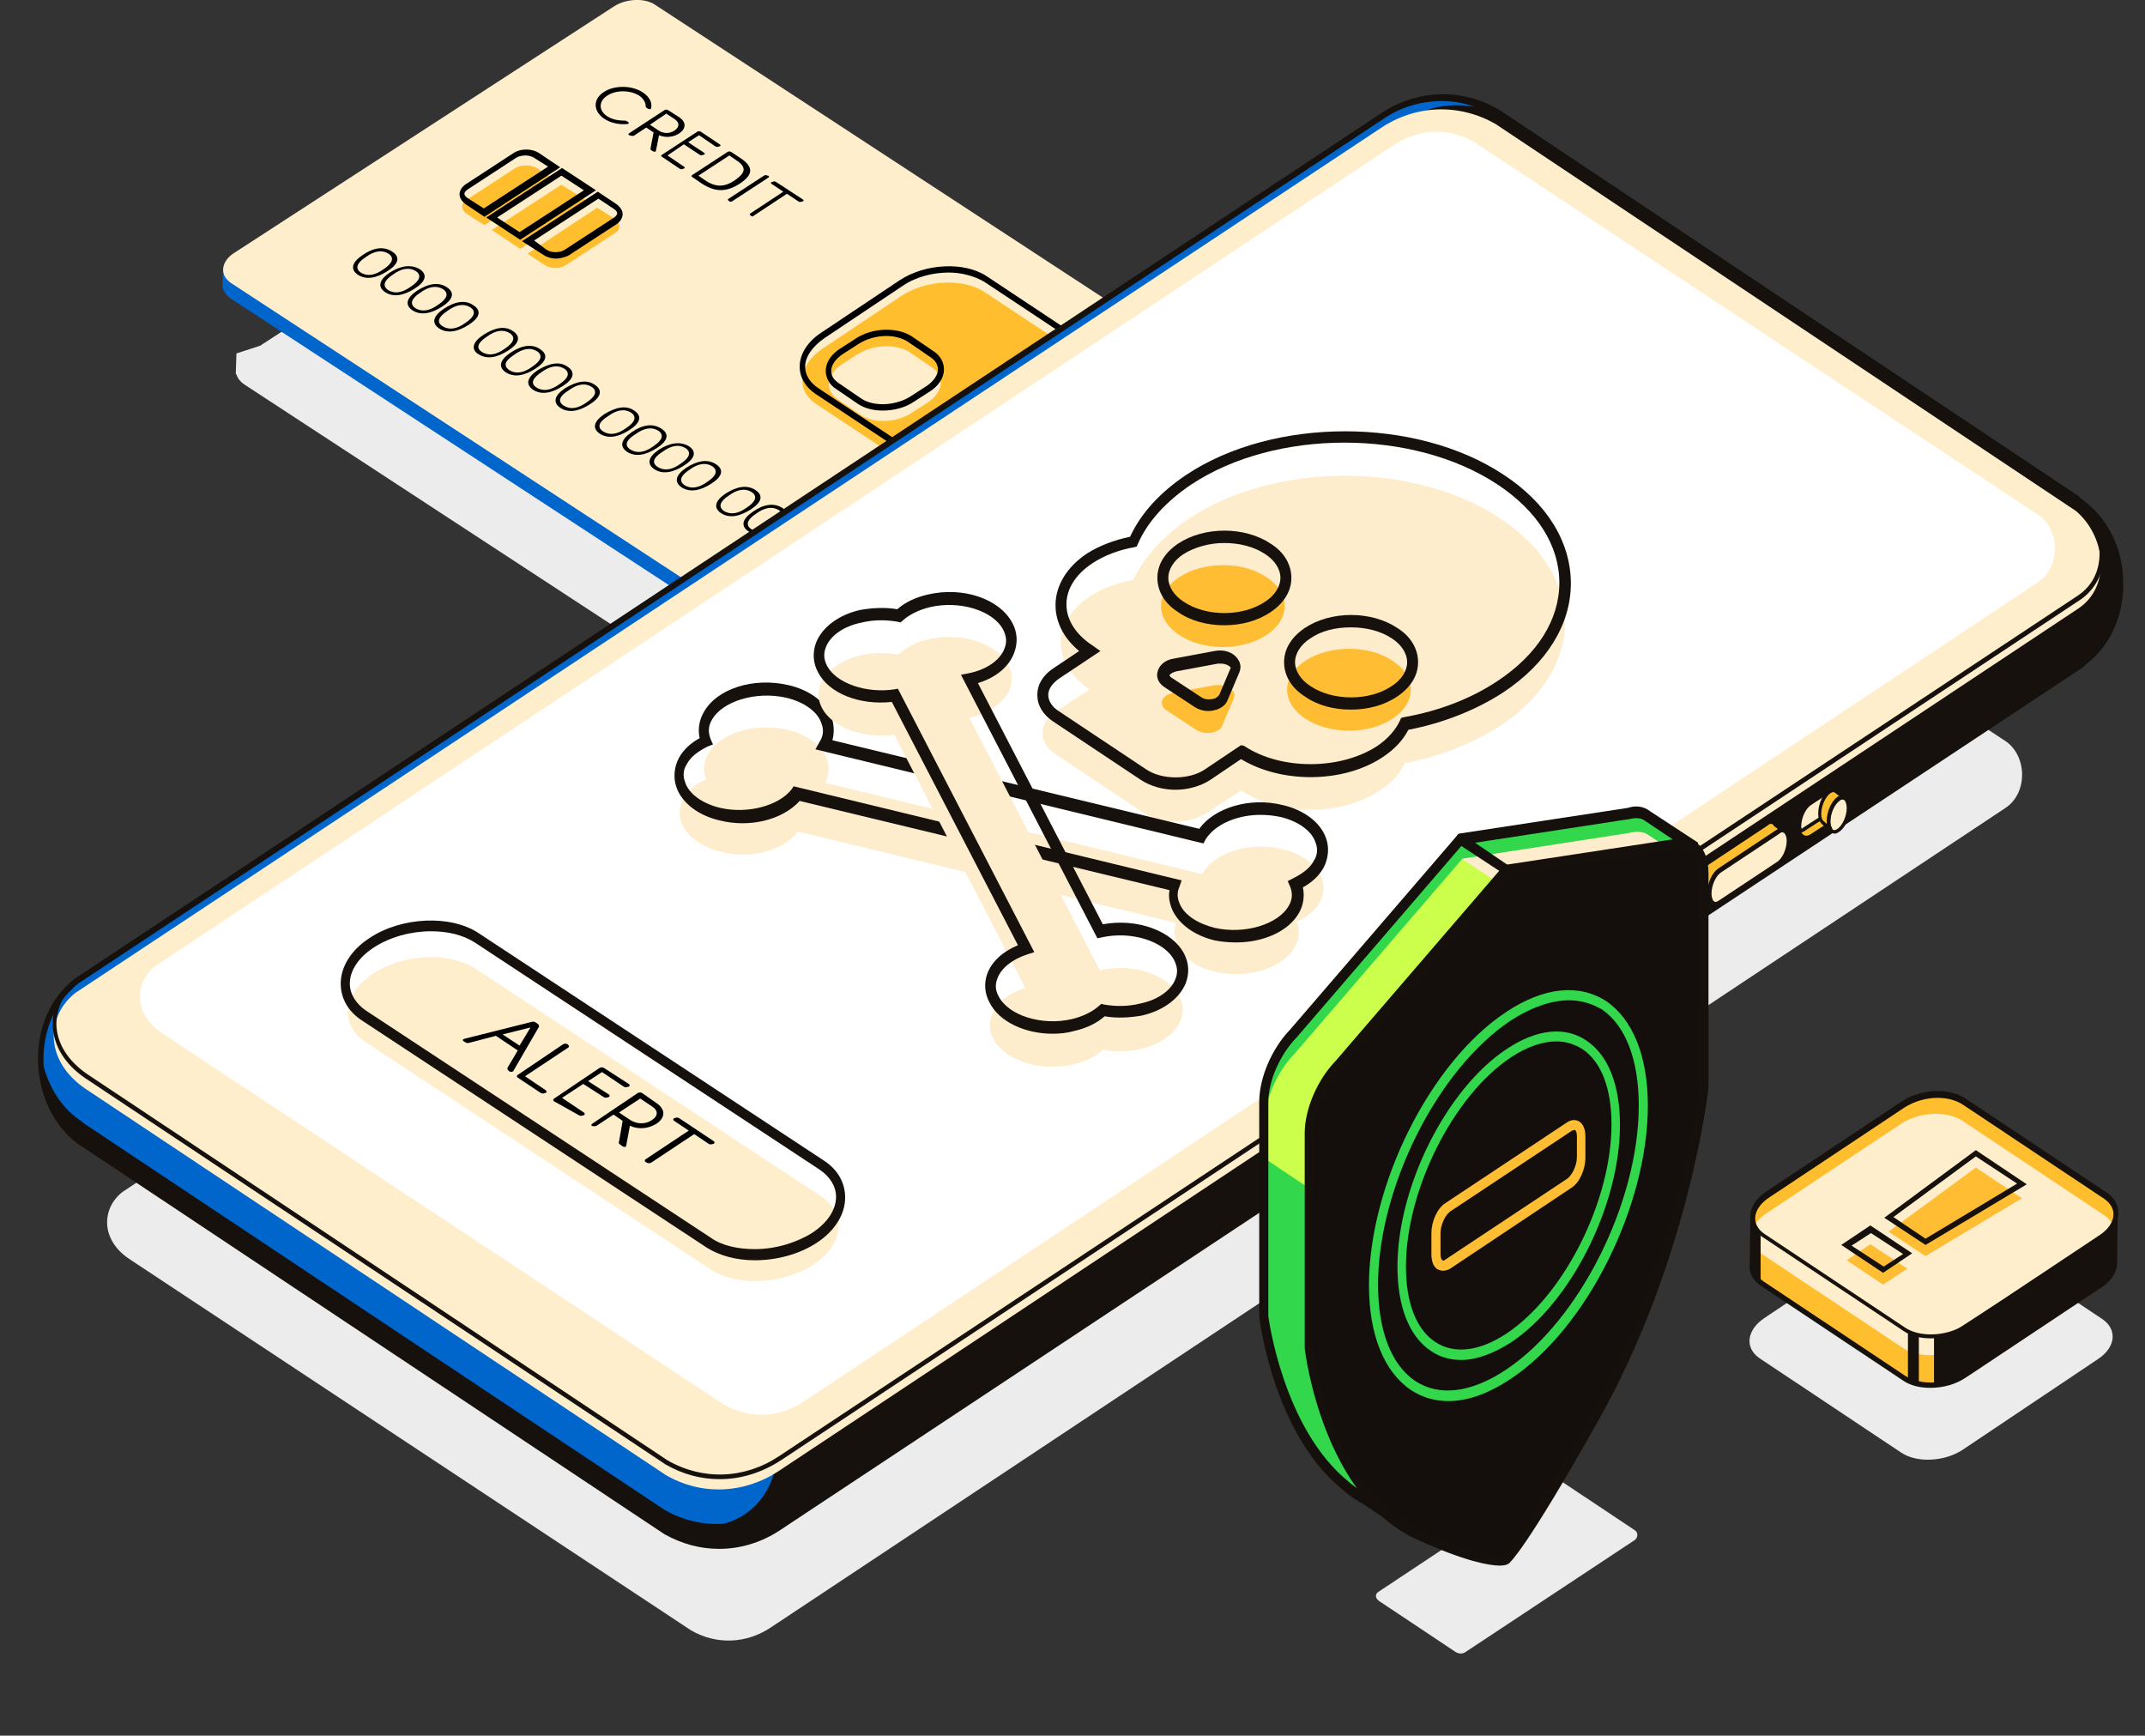 <svg width="398" height="322" viewBox="0 0 398 322" fill="none" xmlns="http://www.w3.org/2000/svg">
<rect x="0" y="0" width="398" height="322" fill="#333333" stroke="none"/>
<g clip-path="url(#clip0)">
<path d="M326.567 252.039L352.778 269.497C355.703 271.437 360.765 271.178 364.14 268.98L389.226 252.169C392.6 249.97 392.938 246.608 390.013 244.668L363.802 227.21C360.877 225.271 355.815 225.529 352.44 227.728L327.354 244.539C324.092 246.737 323.642 250.1 326.567 252.039Z" fill="#ECECEC"/>
<path d="M303.281 283.851L289.107 274.411C288.432 274.023 287.644 274.023 287.082 274.541L255.696 295.361C255.134 295.749 255.134 296.525 255.921 297.042L270.095 306.482C270.77 306.87 271.445 306.87 272.12 306.353L303.393 285.662C303.956 285.145 303.956 284.239 303.281 283.851Z" fill="#ECECEC"/>
<path d="M371.677 137.206L267.396 68.279C262.671 65.564 257.046 65.693 252.434 68.797L22.724 221.133C18.899 224.107 18.561 229.926 23.961 233.547L128.242 302.473C132.967 305.189 138.479 304.93 142.978 301.956L372.126 149.879C376.401 147.034 376.176 139.792 371.677 137.206Z" fill="#ECECEC"/>
<path d="M157.265 143.284C156.028 143.284 154.903 143.025 154.003 142.378L45.222 71.254C44.547 70.737 44.097 70.219 43.872 69.443H43.76V68.926L43.872 65.564L48.26 64.141L116.205 20.044C118.455 18.622 121.717 18.492 123.63 19.656L233.648 89.229L233.535 93.755C233.31 94.79 232.635 95.695 231.623 96.341L161.54 142.12C160.302 142.896 158.728 143.284 157.265 143.284Z" fill="#ECECEC"/>
<path d="M154.79 127.377C153.553 127.377 152.428 127.119 151.528 126.472L42.747 55.348C42.072 54.831 41.622 54.313 41.397 53.537H41.285V53.02L41.397 49.658L45.785 48.235L113.73 4.138C115.98 2.716 119.243 2.586 121.155 3.75L230.835 73.323L230.723 77.849C230.498 78.883 229.823 79.789 228.811 80.435L158.728 126.214C157.715 126.99 156.253 127.377 154.79 127.377Z" fill="#0066CC"/>
<path d="M229.935 72.547L121.155 1.423C119.467 0.259 116.318 0.388 114.293 1.81L43.76 47.459C41.735 48.753 41.397 50.822 43.197 51.986L151.978 123.11C153.665 124.274 156.815 124.145 158.84 122.722L227.348 78.237C229.373 77.073 231.735 73.711 229.935 72.547Z" fill="#FFEECC"/>
<path d="M229.711 74.487L120.93 3.362C119.243 2.198 116.093 2.328 114.068 3.75L43.535 49.399C41.51 50.692 42.41 51.727 44.097 52.891L151.078 121.946C152.765 123.11 156.253 124.662 158.278 123.369L225.211 79.53C227.348 78.108 231.511 75.651 229.711 74.487Z" fill="#FFEECC"/>
<path d="M154.903 124.533C153.666 124.533 152.541 124.274 151.641 123.627L42.86 52.503C41.96 51.856 41.398 51.08 41.398 50.046C41.398 48.882 42.185 47.718 43.423 46.942L113.956 1.164C116.206 -0.259 119.468 -0.388 121.38 0.776L230.161 71.9C230.724 72.288 231.061 72.935 231.061 73.582C231.061 75.263 229.261 77.72 227.574 78.754L159.066 123.239C157.828 124.145 156.366 124.533 154.903 124.533ZM118.343 1.164C117.106 1.164 115.643 1.552 114.631 2.198L44.098 47.977C43.198 48.623 42.635 49.399 42.635 50.046C42.635 50.692 43.085 51.21 43.535 51.468L152.316 122.593C153.891 123.627 156.816 123.498 158.728 122.205L227.236 77.72C228.811 76.685 230.274 74.745 230.274 73.582C230.274 73.323 230.161 73.064 229.936 72.935L121.155 1.81C120.255 1.422 119.356 1.164 118.343 1.164Z" fill="#FFEECC"/>
<path d="M89.882 41.769L86.62 39.7C85.495 38.925 85.495 37.761 86.507 37.114L95.619 31.165C96.744 30.519 98.431 30.519 99.556 31.165L102.819 33.234L89.882 41.769Z" fill="#FFBE2E"/>
<path d="M89.882 40.218L86.394 37.89C85.719 37.373 85.269 36.726 85.269 36.08C85.269 35.433 85.607 34.786 86.282 34.269L95.394 28.32C96.631 27.544 98.656 27.544 99.894 28.32L103.943 31.036L89.882 40.218ZM97.531 28.838C96.969 28.838 96.294 28.967 95.844 29.226L86.732 35.174C86.394 35.433 86.169 35.691 86.169 35.95C86.169 36.209 86.394 36.467 86.732 36.726L89.769 38.666L101.694 30.907L99.219 29.355C98.881 29.096 98.206 28.838 97.531 28.838Z" fill="black"/>
<path d="M104.168 34.269L109.456 37.631L96.519 46.166L91.232 42.675L104.168 34.269Z" fill="#FFBE2E"/>
<path d="M96.519 44.485L90.219 40.347L104.281 31.166L110.58 35.304L96.519 44.485ZM92.244 40.347L96.406 43.063L108.331 35.304L104.168 32.588L92.244 40.347Z" fill="black"/>
<path d="M101.018 49.141L97.869 47.071L110.805 38.536L114.068 40.606C115.193 41.382 115.193 42.545 114.18 43.192L105.068 49.141C103.943 49.916 102.143 49.916 101.018 49.141Z" fill="#FFBE2E"/>
<path d="M103.156 47.977C102.368 47.977 101.468 47.718 100.906 47.33L96.856 44.744L110.918 35.562L114.405 37.89C115.08 38.407 115.53 39.054 115.53 39.7C115.53 40.347 115.193 40.993 114.518 41.511L105.406 47.459C104.731 47.718 103.943 47.977 103.156 47.977ZM101.356 46.295C102.256 46.942 103.943 46.942 104.843 46.295L113.955 40.347C114.293 40.088 114.518 39.83 114.518 39.571C114.518 39.312 114.293 39.054 113.955 38.795L111.03 36.855L99.106 44.614L101.356 46.295Z" fill="black"/>
<path d="M155.353 100.867C156.927 101.902 156.477 103.195 154.453 104.488C152.428 105.781 150.515 106.169 148.94 105.135C147.478 104.1 147.928 102.807 149.84 101.514C151.865 100.221 153.778 99.833 155.353 100.867ZM149.503 104.747C150.74 105.523 152.203 105.264 153.778 104.1C155.353 103.066 155.803 102.031 154.678 101.255C153.44 100.479 151.978 100.738 150.403 101.902C148.828 102.936 148.378 103.971 149.503 104.747Z" fill="black"/>
<path d="M150.29 97.505C151.865 98.54 151.415 99.833 149.39 101.126C147.365 102.419 145.453 102.807 143.878 101.773C142.416 100.738 142.866 99.445 144.778 98.152C146.803 96.859 148.715 96.6 150.29 97.505ZM144.441 101.385C145.678 102.161 147.14 101.902 148.715 100.738C150.29 99.704 150.74 98.669 149.615 97.893C148.378 97.117 146.916 97.376 145.341 98.54C143.766 99.574 143.316 100.609 144.441 101.385Z" fill="black"/>
<path d="M145.228 94.272C146.803 95.307 146.353 96.6 144.328 97.893C142.303 99.186 140.391 99.574 138.816 98.54C137.354 97.505 137.804 96.212 139.716 94.919C141.741 93.496 143.653 93.238 145.228 94.272ZM139.378 98.152C140.616 98.928 142.078 98.669 143.653 97.505C145.228 96.471 145.678 95.436 144.553 94.66C143.316 93.884 141.853 94.143 140.278 95.307C138.703 96.341 138.253 97.376 139.378 98.152Z" fill="black"/>
<path d="M140.166 90.91C141.741 91.945 141.291 93.238 139.266 94.531C137.241 95.824 135.329 96.212 133.754 95.177C132.292 94.143 132.741 92.85 134.654 91.557C136.679 90.263 138.591 89.876 140.166 90.91ZM134.316 94.79C135.554 95.566 137.016 95.307 138.591 94.143C140.166 93.109 140.616 92.074 139.491 91.298C138.254 90.522 136.791 90.781 135.216 91.945C133.641 92.979 133.191 94.014 134.316 94.79Z" fill="black"/>
<path d="M132.854 86.125C134.429 87.16 133.979 88.453 131.954 89.746C129.929 91.039 128.017 91.427 126.442 90.393C124.98 89.358 125.429 88.065 127.342 86.772C129.367 85.479 131.279 85.091 132.854 86.125ZM127.004 90.005C128.242 90.781 129.704 90.522 131.279 89.358C132.854 88.324 133.304 87.289 132.179 86.513C130.942 85.737 129.479 85.996 127.904 87.16C126.329 88.194 125.879 89.229 127.004 90.005Z" fill="black"/>
<path d="M127.792 82.763C129.367 83.798 128.917 85.091 126.892 86.384C124.867 87.677 122.955 88.065 121.38 87.031C119.917 85.996 120.367 84.703 122.28 83.41C124.304 82.116 126.217 81.858 127.792 82.763ZM122.055 86.642C123.292 87.418 124.754 87.16 126.329 85.996C127.904 84.961 128.354 83.927 127.229 83.151C125.992 82.375 124.529 82.634 122.955 83.798C121.267 84.832 120.817 85.867 122.055 86.642Z" fill="black"/>
<path d="M122.73 79.53C124.304 80.565 123.854 81.858 121.83 83.151C119.805 84.444 117.892 84.832 116.317 83.798C114.855 82.763 115.305 81.47 117.217 80.177C119.242 78.754 121.155 78.496 122.73 79.53ZM116.992 83.41C118.23 84.186 119.692 83.927 121.267 82.763C122.842 81.728 123.292 80.694 122.167 79.918C120.93 79.142 119.467 79.401 117.892 80.565C116.205 81.599 115.755 82.634 116.992 83.41Z" fill="black"/>
<path d="M117.667 76.168C119.242 77.202 118.792 78.496 116.768 79.789C114.743 81.082 112.83 81.47 111.255 80.435C109.793 79.401 110.243 78.108 112.155 76.814C114.293 75.521 116.205 75.133 117.667 76.168ZM111.93 80.047C113.168 80.823 114.63 80.565 116.205 79.401C117.78 78.366 118.23 77.332 117.105 76.556C115.868 75.78 114.405 76.038 112.83 77.202C111.143 78.237 110.693 79.271 111.93 80.047Z" fill="black"/>
<path d="M110.355 71.383C111.93 72.418 111.48 73.711 109.455 75.004C107.43 76.297 105.518 76.685 103.943 75.651C102.481 74.616 102.931 73.323 104.843 72.03C106.98 70.737 108.893 70.349 110.355 71.383ZM104.618 75.263C105.856 76.038 107.318 75.78 108.893 74.616C110.468 73.582 110.918 72.547 109.793 71.771C108.555 70.995 107.093 71.254 105.518 72.418C103.831 73.452 103.381 74.487 104.618 75.263Z" fill="black"/>
<path d="M105.293 68.021C106.868 69.055 106.418 70.349 104.393 71.642C102.368 72.935 100.456 73.323 98.881 72.288C97.419 71.254 97.869 69.961 99.781 68.667C101.918 67.374 103.831 66.986 105.293 68.021ZM99.556 71.9C100.794 72.676 102.256 72.418 103.831 71.254C105.406 70.219 105.856 69.185 104.731 68.409C103.493 67.633 102.031 67.891 100.456 69.055C98.881 70.09 98.319 71.124 99.556 71.9Z" fill="black"/>
<path d="M100.231 64.788C101.806 65.823 101.356 67.116 99.331 68.409C97.306 69.702 95.394 70.09 93.819 69.055C92.356 68.021 92.806 66.728 94.719 65.434C96.856 64.012 98.769 63.753 100.231 64.788ZM94.494 68.668C95.731 69.443 97.194 69.185 98.769 68.021C100.343 66.986 100.793 65.952 99.668 65.176C98.431 64.4 96.969 64.659 95.394 65.823C93.819 66.857 93.256 67.762 94.494 68.668Z" fill="black"/>
<path d="M95.169 61.426C96.744 62.46 96.294 63.753 94.269 65.047C92.244 66.34 90.332 66.728 88.757 65.693C87.294 64.788 87.744 63.365 89.769 62.072C91.794 60.779 93.707 60.391 95.169 61.426ZM89.432 65.305C90.669 66.081 92.132 65.823 93.707 64.659C95.281 63.624 95.731 62.59 94.606 61.814C93.369 61.038 91.907 61.296 90.332 62.46C88.757 63.495 88.194 64.529 89.432 65.305Z" fill="black"/>
<path d="M87.857 56.641C89.432 57.675 88.982 58.969 86.957 60.262C84.932 61.555 83.019 61.943 81.445 60.908C79.982 59.874 80.432 58.581 82.345 57.288C84.482 55.865 86.394 55.606 87.857 56.641ZM82.12 60.52C83.357 61.296 84.819 61.038 86.394 59.874C87.969 58.839 88.419 57.805 87.294 57.029C86.057 56.253 84.594 56.512 83.019 57.675C81.445 58.71 80.882 59.745 82.12 60.52Z" fill="black"/>
<path d="M82.907 53.279C84.482 54.313 84.032 55.606 82.007 56.9C79.982 58.193 78.07 58.581 76.495 57.546C75.032 56.512 75.483 55.218 77.395 53.925C79.42 52.632 81.332 52.244 82.907 53.279ZM77.057 57.158C78.295 57.934 79.757 57.675 81.332 56.512C82.907 55.477 83.357 54.443 82.232 53.667C80.995 52.891 79.532 53.149 77.957 54.313C76.382 55.348 75.932 56.382 77.057 57.158Z" fill="black"/>
<path d="M77.845 49.916C79.42 50.951 78.97 52.244 76.945 53.537C74.92 54.831 73.008 55.218 71.433 54.184C69.971 53.149 70.421 51.856 72.333 50.563C74.358 49.27 76.27 49.011 77.845 49.916ZM71.995 53.796C73.233 54.572 74.695 54.313 76.27 53.149C77.845 52.115 78.295 51.08 77.17 50.304C75.933 49.529 74.47 49.787 72.895 50.951C71.32 51.986 70.87 53.02 71.995 53.796Z" fill="black"/>
<path d="M72.783 46.684C74.358 47.718 73.908 49.011 71.883 50.304C69.858 51.598 67.945 51.986 66.371 50.951C64.908 49.916 65.358 48.623 67.271 47.33C69.296 45.908 71.208 45.649 72.783 46.684ZM66.933 50.563C68.171 51.339 69.633 51.08 71.208 49.916C72.783 48.882 73.233 47.847 72.108 47.072C70.87 46.296 69.408 46.554 67.833 47.718C66.258 48.753 65.808 49.787 66.933 50.563Z" fill="black"/>
<path d="M168.289 86.125L151.528 75.004C147.591 72.418 148.041 67.762 152.653 64.659L167.164 54.96C171.777 51.856 178.751 51.598 182.688 54.184L199.45 65.305C203.387 67.892 202.937 72.547 198.325 75.651L183.926 85.349C179.314 88.453 172.339 88.712 168.289 86.125Z" fill="#FFBE2E"/>
<path d="M175.039 85.996C172.452 85.996 169.864 85.349 168.064 84.186L151.303 73.064C149.391 71.771 148.378 69.961 148.378 68.021C148.378 65.693 149.841 63.365 152.428 61.684L166.94 51.986C171.664 48.882 178.864 48.494 183.026 51.21L199.787 62.331C201.7 63.624 202.712 65.435 202.712 67.374C202.712 69.702 201.25 72.03 198.663 73.711L184.151 83.41C181.564 85.091 178.189 85.996 175.039 85.996ZM176.051 50.563C173.127 50.563 169.977 51.339 167.502 53.02L152.99 62.719C150.741 64.271 149.391 66.21 149.391 68.021C149.391 69.573 150.291 70.995 151.865 72.03L168.627 83.151C172.452 85.737 179.201 85.349 183.701 82.375L198.213 72.676C200.462 71.124 201.812 69.185 201.812 67.374C201.812 65.823 200.912 64.4 199.337 63.365L182.576 52.244C180.776 51.21 178.414 50.563 176.051 50.563Z" fill="black"/>
<path d="M159.628 76.944L155.465 74.099C152.991 72.418 153.328 69.573 156.14 67.633L158.953 65.822C161.877 63.883 166.265 63.753 168.74 65.305L172.902 68.15C175.377 69.831 175.039 72.676 172.227 74.616L169.414 76.426C166.49 78.496 162.102 78.625 159.628 76.944Z" fill="#FFEECC"/>
<path d="M163.79 76.168C162.102 76.168 160.527 75.78 159.29 75.004L155.128 72.159C153.89 71.383 153.215 70.09 153.215 68.797C153.215 67.245 154.228 65.693 155.915 64.659L158.727 62.848C161.765 60.779 166.377 60.65 169.077 62.331L173.239 65.176C174.476 65.952 175.151 67.245 175.151 68.538C175.151 70.09 174.139 71.642 172.452 72.676L169.639 74.487C167.952 75.651 165.815 76.168 163.79 76.168ZM164.465 62.331C162.665 62.331 160.752 62.848 159.177 63.883L156.365 65.693C155.015 66.598 154.228 67.762 154.228 68.797C154.228 69.702 154.678 70.478 155.69 71.124L159.852 73.969C162.215 75.521 166.377 75.263 169.077 73.452L171.889 71.642C173.239 70.737 174.027 69.573 174.027 68.538C174.027 67.633 173.577 66.857 172.564 66.21L168.402 63.365C167.389 62.719 165.927 62.331 164.465 62.331Z" fill="black"/>
<path d="M116.543 22.631C116.768 22.76 116.655 23.018 116.318 23.018C114.743 23.148 113.168 22.76 112.043 21.984C110.018 20.561 110.018 18.363 112.043 17.07C113.955 15.777 117.33 15.777 119.355 17.199C120.48 17.975 121.042 19.01 120.817 20.044C120.817 20.303 120.48 20.303 120.255 20.174L120.03 20.044C119.805 19.915 119.805 19.786 119.805 19.656C119.805 19.01 119.355 18.234 118.567 17.716C116.88 16.682 114.293 16.682 112.718 17.716C111.03 18.751 111.03 20.561 112.718 21.596C113.505 22.113 114.63 22.372 115.755 22.372C115.98 22.372 116.205 22.372 116.318 22.501L116.543 22.631Z" fill="black"/>
<path d="M116.768 25.088C116.543 24.958 116.543 24.829 116.768 24.7L123.292 20.432C123.517 20.303 123.742 20.303 123.967 20.432L125.992 21.725C127.342 22.631 127.342 23.794 126.105 24.7C124.98 25.476 123.517 25.605 122.28 25.088L121.717 27.933C121.717 28.191 121.38 28.191 121.155 28.062L120.93 27.933C120.705 27.803 120.705 27.674 120.705 27.545L121.267 24.57L119.917 23.665L117.555 25.217C117.33 25.217 117.105 25.217 116.768 25.088ZM122.167 24.182C123.067 24.829 124.305 24.829 125.205 24.182C126.105 23.536 126.105 22.76 125.205 22.113L123.63 21.079L120.592 23.148L122.167 24.182Z" fill="black"/>
<path d="M122.842 29.096C122.617 28.967 122.617 28.838 122.842 28.709L129.367 24.441C129.592 24.312 129.817 24.312 130.042 24.441L133.529 26.769C133.754 26.898 133.754 27.027 133.529 27.157H133.416C133.191 27.286 132.966 27.286 132.741 27.157L129.704 25.088L127.679 26.381L130.604 28.32C130.829 28.45 130.829 28.579 130.604 28.709H130.492C130.267 28.838 130.042 28.838 129.817 28.709L126.892 26.769L123.855 28.838L126.892 30.907C127.117 31.036 127.117 31.166 126.892 31.295H126.779C126.554 31.424 126.329 31.424 126.104 31.295L122.842 29.096Z" fill="black"/>
<path d="M128.467 32.847C128.242 32.717 128.242 32.588 128.467 32.459L134.991 28.191C135.216 28.062 135.441 28.062 135.666 28.191L137.241 29.226C139.829 30.907 139.829 32.329 137.354 34.01C134.766 35.692 132.742 35.692 130.154 34.01L128.467 32.847ZM130.717 33.364C132.742 34.786 134.429 34.786 136.454 33.364C138.479 31.941 138.479 30.907 136.454 29.614L135.329 28.838L129.592 32.588L130.717 33.364Z" fill="black"/>
<path d="M135.216 37.243C134.991 37.114 134.991 36.985 135.216 36.855L141.741 32.588C141.966 32.459 142.191 32.459 142.416 32.588H142.528C142.753 32.717 142.753 32.847 142.528 32.976L136.004 37.243C135.666 37.502 135.441 37.502 135.216 37.243Z" fill="black"/>
<path d="M139.266 39.959C139.041 39.83 139.041 39.7 139.266 39.571L145.341 35.562L143.203 34.14C142.978 34.01 142.978 33.881 143.203 33.752H143.316C143.541 33.623 143.766 33.623 143.991 33.752L148.941 36.985C149.166 37.114 149.166 37.243 148.941 37.373H148.828C148.603 37.502 148.378 37.502 148.153 37.373L146.016 35.95L139.941 39.959C139.716 40.218 139.491 40.218 139.266 39.959Z" fill="black"/>
<path d="M385.738 92.979C385.513 92.85 385.401 92.721 385.288 92.591L277.632 20.82C270.883 16.941 262.783 17.199 256.259 21.596L14.174 181.949C13.724 182.337 13.386 182.596 13.049 182.984C4.837 190.355 5.962 206.002 15.411 212.21L15.524 212.339C15.636 212.468 15.749 212.468 15.861 212.598L123.517 284.239C130.154 288.119 138.141 287.731 144.553 283.463L385.626 123.627C386.076 123.369 386.526 122.981 386.863 122.593C396.087 115.48 395.525 99.445 385.738 92.979Z" fill="#0066CC"/>
<path d="M386.076 92.462L385.851 92.85L386.076 92.462L385.963 92.332C385.851 92.203 385.851 92.203 385.738 92.074L278.082 20.303C271.108 16.294 262.896 16.553 256.146 21.079L14.062 181.432C13.612 181.691 13.274 182.079 12.824 182.467C8.887 185.958 6.75 191.648 7.087 197.597C7.424 203.933 10.462 209.623 15.187 212.727L15.412 212.856C15.524 212.856 15.524 212.986 15.636 212.986L123.292 284.627C126.554 286.438 129.929 287.343 133.417 287.343C137.354 287.343 141.291 286.179 144.778 283.851L385.963 124.145C386.413 123.886 386.863 123.498 387.201 123.11C391.588 119.748 394.175 114.058 393.95 107.721C393.838 101.385 390.8 95.695 386.076 92.462ZM13.387 183.501C13.724 183.113 14.174 182.725 14.511 182.467L256.596 22.113C259.971 19.785 263.796 18.751 267.621 18.751C269.645 18.751 271.67 19.139 273.583 19.785C269.195 19.139 264.583 19.656 262.333 22.113L142.753 250.617C142.753 250.617 145.903 266.264 143.428 273.894C140.954 281.394 134.316 282.688 134.204 282.688C130.492 282.946 126.667 282.041 123.292 280.101L15.636 208.459C15.524 208.33 15.412 208.33 15.299 208.201L15.187 208.071C11.587 205.744 9.224 201.994 8.099 197.855V197.726C7.762 192.036 9.787 186.734 13.387 183.501Z" fill="#16110D"/>
<path d="M14.062 184.148L256.146 23.794C262.671 19.398 270.77 19.139 277.52 23.018L385.176 94.79C390.688 99.445 391.813 108.756 385.626 112.894L144.553 272.859C138.141 277.127 130.154 277.515 123.517 273.635L15.861 201.994C8.099 196.692 8.549 188.415 14.062 184.148Z" fill="#FFEECC"/>
<path d="M133.529 274.411C130.042 274.411 126.667 273.506 123.517 271.696L15.861 200.054C12.037 197.467 9.899 193.976 9.787 190.226C9.674 186.863 11.249 183.76 14.061 181.691L256.146 21.337C262.783 16.811 270.995 16.553 277.857 20.561L385.513 92.332C388.663 94.919 390.463 99.057 390.35 103.195C390.238 106.557 388.663 109.402 386.076 111.213L144.891 270.92C141.291 273.247 137.466 274.411 133.529 274.411ZM14.399 182.208C11.812 184.148 10.462 186.993 10.462 190.096C10.574 193.588 12.599 196.821 16.199 199.278L123.854 270.92C130.379 274.67 138.141 274.411 144.553 270.144L385.626 110.437C388.1 108.756 389.45 106.169 389.563 103.066C389.675 99.316 387.988 95.436 385.063 92.979L277.407 21.208C270.77 17.328 262.896 17.587 256.371 21.984L14.399 182.208Z" fill="#16110D"/>
<path d="M377.864 95.307L273.583 26.381C268.858 23.665 263.233 23.794 258.621 26.898L28.798 179.234C24.973 182.208 24.636 188.027 30.036 191.648L134.317 260.574C139.041 263.29 144.553 263.031 149.053 260.057L378.201 107.98C382.476 105.135 382.251 97.893 377.864 95.307Z" fill="white"/>
<path d="M339.504 152.465L335.904 154.793C334.892 155.439 333.992 154.793 333.992 153.112C333.992 151.56 334.892 149.62 335.904 148.973L339.504 146.646C340.516 145.999 341.416 146.646 341.416 148.327C341.416 149.879 340.516 151.818 339.504 152.465Z" fill="#FFBE2E"/>
<path d="M335.792 149.103C334.779 149.749 333.879 151.689 333.879 153.241C333.879 153.629 333.992 153.888 334.104 154.276C334.217 154.276 334.329 154.146 334.554 154.017L338.154 151.689C339.166 151.043 340.066 149.103 340.066 147.551C340.066 147.163 340.066 146.775 339.954 146.516C339.841 146.516 339.616 146.646 339.504 146.775L335.792 149.103Z" fill="#FFEECC"/>
<path d="M333.992 154.535L333.879 154.276C333.767 154.017 333.654 153.629 333.654 153.242C333.654 151.56 334.554 149.491 335.679 148.845L339.279 146.517C339.504 146.388 339.616 146.258 339.841 146.258H340.066L340.179 146.517C340.291 146.905 340.291 147.164 340.291 147.552C340.291 149.233 339.391 151.302 338.267 151.948L334.667 154.276C334.442 154.405 334.329 154.405 334.104 154.535H333.992ZM336.017 149.362C335.004 150.009 334.217 151.819 334.217 153.242C334.217 153.5 334.217 153.629 334.329 153.759C334.329 153.759 334.442 153.759 334.442 153.629L338.042 151.302C339.054 150.655 339.841 148.845 339.841 147.422C339.841 147.164 339.841 147.034 339.841 146.776C339.841 146.776 339.729 146.776 339.729 146.905L336.017 149.362Z" fill="#16110D"/>
<path d="M341.079 154.017C340.066 154.663 339.166 154.017 339.166 152.336C339.166 150.784 340.066 148.844 341.079 148.198C342.091 147.551 342.991 148.198 342.991 149.879C342.991 151.431 342.204 153.241 341.079 154.017Z" fill="#FFEECC"/>
<path d="M340.404 154.663C340.179 154.663 339.954 154.534 339.729 154.405C339.166 154.017 338.941 153.241 338.941 152.336C338.941 150.525 339.841 148.586 340.966 147.81C341.529 147.422 342.091 147.422 342.541 147.68C343.104 148.068 343.329 148.844 343.329 149.749C343.329 151.56 342.429 153.5 341.304 154.275C340.966 154.534 340.629 154.663 340.404 154.663ZM341.866 148.327C341.641 148.327 341.416 148.456 341.304 148.586C340.404 149.232 339.616 150.913 339.616 152.465C339.616 153.112 339.841 153.629 340.066 153.888C340.404 154.146 340.741 153.888 340.966 153.758C341.866 153.112 342.654 151.431 342.654 149.879C342.654 149.232 342.429 148.586 342.204 148.456C342.091 148.327 341.979 148.327 341.866 148.327Z" fill="#16110D"/>
<path d="M339.279 152.336C339.279 150.784 340.179 148.844 341.191 148.198C341.641 147.939 342.091 147.939 342.316 148.068L340.966 146.904L340.854 146.775L340.741 146.646L340.629 146.516C340.291 146.258 339.954 146.387 339.504 146.646C338.491 147.292 337.592 149.232 337.592 150.784C337.592 151.56 337.817 152.077 338.154 152.465L338.042 152.336L338.154 152.465L338.267 152.594L339.729 153.888C339.504 153.629 339.279 153.112 339.279 152.336Z" fill="#FFBE2E"/>
<path d="M339.616 154.275L338.154 152.982L338.041 152.853C337.591 152.465 337.366 151.818 337.366 150.913C337.366 149.103 338.266 147.163 339.391 146.387C339.841 146.129 340.291 145.87 340.854 146.258L341.079 146.387C341.191 146.387 341.191 146.516 341.304 146.516L342.766 147.81L342.541 148.456L342.204 148.327C341.866 148.198 341.529 148.327 341.304 148.456C340.404 149.103 339.616 150.784 339.616 152.336C339.616 152.982 339.729 153.37 339.954 153.629L339.616 154.275ZM338.379 152.336L338.941 152.853C338.941 152.724 338.941 152.594 338.941 152.336C338.941 150.525 339.841 148.586 340.966 147.81C341.079 147.68 341.191 147.68 341.304 147.68L340.741 147.292L340.629 147.163L340.404 147.034C340.291 146.904 340.066 146.904 339.616 147.163C338.716 147.81 337.929 149.491 337.929 151.043C337.929 151.56 338.041 152.077 338.379 152.336Z" fill="#16110D"/>
<path d="M299.456 177.553C299.456 176.001 300.356 174.061 301.369 173.414L312.28 166.173C312.73 165.785 313.293 165.785 313.63 166.173L311.83 164.75L311.605 164.621C311.268 164.233 310.706 164.233 310.143 164.621L299.231 171.863C298.219 172.509 297.319 174.449 297.319 176.001C297.319 176.777 297.431 177.294 297.769 177.553L297.881 177.682L299.906 179.363C299.681 178.975 299.456 178.328 299.456 177.553Z" fill="#FFBE2E"/>
<path d="M299.794 179.622L297.544 177.811C297.094 177.294 296.981 176.647 296.981 176.001C296.981 174.19 297.881 172.251 299.006 171.475L309.918 164.233C310.706 163.716 311.381 163.974 311.718 164.362L313.63 165.914L313.293 166.561C312.955 166.302 312.618 166.431 312.393 166.69L301.481 173.932C300.581 174.578 299.794 176.259 299.794 177.811C299.794 178.458 299.906 178.975 300.244 179.234L299.794 179.622ZM310.931 164.621C310.818 164.621 310.593 164.621 310.368 164.879L299.456 172.121C298.556 172.768 297.769 174.449 297.769 176.001C297.769 176.647 297.881 177.035 298.106 177.294L298.219 177.423L299.231 178.199C299.231 178.07 299.231 177.811 299.231 177.682C299.231 175.871 300.131 173.932 301.256 173.156L312.168 165.914C312.28 165.785 312.393 165.785 312.505 165.785L311.493 165.009C311.268 164.75 311.156 164.621 310.931 164.621Z" fill="#16110D"/>
<path d="M312.28 171.992L301.369 179.234C300.356 179.88 299.456 179.234 299.456 177.553C299.456 176.001 300.356 174.061 301.369 173.414L312.28 166.173C313.293 165.526 314.193 166.173 314.193 167.854C314.193 169.406 313.293 171.345 312.28 171.992Z" fill="#FFEECC"/>
<path d="M300.581 179.88C300.356 179.88 300.131 179.751 299.906 179.622C299.344 179.234 299.119 178.458 299.119 177.553C299.119 175.742 300.019 173.802 301.144 173.027L312.055 165.785C312.618 165.397 313.18 165.397 313.63 165.655C314.193 166.043 314.418 166.819 314.418 167.724C314.418 169.535 313.518 171.475 312.393 172.251L301.481 179.492C301.256 179.751 300.919 179.88 300.581 179.88ZM313.068 166.302C312.843 166.302 312.618 166.431 312.505 166.561L301.594 173.802C300.694 174.449 299.906 176.13 299.906 177.682C299.906 178.329 300.131 178.975 300.356 179.104C300.694 179.363 301.031 179.104 301.256 178.975L312.168 171.733C313.068 171.087 313.855 169.406 313.855 167.854C313.855 167.207 313.63 166.69 313.405 166.431C313.293 166.302 313.18 166.302 313.068 166.302Z" fill="#16110D"/>
<path d="M317.118 165.785C317.118 164.233 318.018 162.293 319.03 161.647L329.942 154.405C330.392 154.017 330.954 154.017 331.292 154.405L329.492 152.982L329.267 152.853C328.929 152.465 328.367 152.465 327.804 152.853L316.893 160.095C315.88 160.741 314.98 162.681 314.98 164.233C314.98 165.009 315.093 165.526 315.43 165.785L315.543 165.914L317.568 167.595C317.343 167.078 317.118 166.561 317.118 165.785Z" fill="#FFBE2E"/>
<path d="M317.568 167.724L315.318 165.914C314.868 165.397 314.755 164.75 314.755 164.104C314.755 162.293 315.655 160.353 316.78 159.578L327.692 152.336C328.479 151.818 329.154 152.077 329.492 152.465L331.404 154.017L331.067 154.663C330.729 154.405 330.392 154.534 330.167 154.793L319.255 162.035C318.355 162.681 317.568 164.362 317.568 165.914C317.568 166.561 317.68 167.078 318.018 167.337L317.568 167.724ZM328.592 152.853C328.48 152.853 328.255 152.853 328.03 153.112L317.118 160.353C316.218 161 315.43 162.681 315.43 164.233C315.43 164.88 315.543 165.267 315.768 165.526L315.88 165.655L316.893 166.431C316.893 166.302 316.893 166.043 316.893 165.914C316.893 164.104 317.793 162.164 318.918 161.388L329.829 154.146C329.942 154.017 330.054 154.017 330.167 154.017L329.154 153.241C328.929 152.853 328.817 152.853 328.592 152.853Z" fill="#16110D"/>
<path d="M329.942 160.224L319.03 167.466C318.018 168.112 317.118 167.466 317.118 165.785C317.118 164.233 318.018 162.293 319.03 161.647L329.942 154.405C330.954 153.758 331.854 154.405 331.854 156.086C331.854 157.638 330.954 159.448 329.942 160.224Z" fill="#FFEECC"/>
<path d="M318.243 167.983C318.018 167.983 317.793 167.854 317.568 167.725C317.005 167.337 316.78 166.561 316.78 165.655C316.78 163.845 317.68 161.905 318.805 161.129L329.717 153.888C330.279 153.5 330.842 153.5 331.292 153.758C331.854 154.146 332.079 154.922 332.079 155.827C332.079 157.638 331.179 159.578 330.054 160.353L319.143 167.595C318.918 167.983 318.58 167.983 318.243 167.983ZM330.729 154.405C330.504 154.405 330.279 154.534 330.167 154.663L319.255 161.905C318.355 162.552 317.568 164.233 317.568 165.785C317.568 166.431 317.793 167.078 318.018 167.207C318.355 167.466 318.693 167.207 318.918 167.078L329.829 159.836C330.729 159.19 331.517 157.508 331.517 155.957C331.517 155.31 331.292 154.793 331.067 154.534C330.954 154.534 330.842 154.405 330.729 154.405Z" fill="#16110D"/>
<path d="M220.598 96.212C236.573 85.608 262.446 85.608 278.42 96.212C294.394 106.816 294.394 124.015 278.42 134.619C273.245 137.981 267.171 140.309 260.646 141.602C259.859 143.413 258.284 145.223 256.034 146.646C248.947 151.43 237.36 151.43 230.273 146.646L223.973 150.784C220.711 152.982 215.424 152.982 212.162 150.784L195.85 139.921C192.588 137.723 192.588 134.231 195.85 132.033L202.15 127.895C195.063 123.11 195.063 115.48 202.15 110.696C204.512 109.144 207.324 108.109 210.249 107.592C212.162 103.583 215.649 99.574 220.598 96.212Z" fill="#FEEDCC"/>
<path d="M218.124 146.516C220.374 146.516 222.736 145.87 224.536 144.706L230.273 140.826C237.697 145.353 249.284 145.353 256.596 140.439C258.734 139.016 260.309 137.335 261.321 135.395C267.958 134.102 274.033 131.645 278.982 128.412C286.969 123.11 291.469 115.868 291.469 108.239C291.469 100.609 287.082 93.367 278.982 88.065C262.783 77.332 236.348 77.332 220.149 88.065C215.311 91.298 211.712 95.177 209.687 99.574C206.649 100.221 203.95 101.255 201.7 102.678C197.987 105.135 195.85 108.626 195.85 112.247C195.85 115.48 197.425 118.455 200.237 120.782L195.4 124.015C193.488 125.308 192.475 126.99 192.475 128.929C192.475 130.869 193.488 132.55 195.4 133.843L211.712 144.706C213.512 145.87 215.761 146.516 218.124 146.516ZM230.273 138.24L223.523 142.766C220.599 144.706 215.649 144.706 212.724 142.766L196.413 131.904C195.175 131.128 194.5 129.964 194.5 128.929C194.5 127.895 195.175 126.86 196.413 125.955L204.175 120.782L202.712 119.748C199.562 117.679 197.875 114.963 197.875 112.118C197.875 109.273 199.562 106.557 202.712 104.488C204.85 103.066 207.549 102.031 210.474 101.514L210.924 101.385L211.149 100.867C212.949 96.729 216.436 92.979 221.049 89.876C236.685 79.53 262.221 79.53 277.857 89.876C285.282 94.79 289.332 101.255 289.332 108.109C289.332 114.963 285.282 121.429 277.857 126.343C273.02 129.576 267.058 131.904 260.421 133.067L259.971 133.197L259.746 133.714C258.959 135.395 257.496 137.076 255.584 138.369C248.722 142.896 237.585 142.896 230.835 138.369L230.273 138.24Z" fill="#16110D"/>
<path d="M242.197 122.593C237.698 125.567 237.698 130.352 242.197 133.326C246.697 136.3 253.897 136.3 258.396 133.326C262.896 130.352 262.896 125.567 258.396 122.593C254.009 119.618 246.697 119.618 242.197 122.593Z" fill="#FEBD33"/>
<path d="M250.634 131.645C253.784 131.645 256.821 130.869 259.296 129.188C261.771 127.507 263.121 125.308 263.121 122.851C263.121 120.394 261.771 118.067 259.296 116.515C254.459 113.282 246.922 113.282 242.085 116.515C239.61 118.196 238.26 120.394 238.26 122.851C238.26 125.308 239.61 127.636 242.085 129.188C244.447 130.869 247.484 131.645 250.634 131.645ZM250.634 116.385C253.447 116.385 256.146 117.032 258.284 118.455C260.084 119.618 261.096 121.3 261.096 122.851C261.096 124.403 260.084 126.084 258.284 127.248C254.122 130.093 247.259 130.093 243.097 127.248C241.297 126.084 240.285 124.403 240.285 122.851C240.285 121.3 241.297 119.618 243.097 118.455C245.122 117.032 247.822 116.385 250.634 116.385Z" fill="#16110D"/>
<path d="M218.799 107.075C214.299 110.049 214.299 114.834 218.799 117.808C223.299 120.782 230.498 120.782 234.998 117.808C239.498 114.834 239.498 110.049 234.998 107.075C230.611 104.1 223.299 104.1 218.799 107.075Z" fill="#FEBD33"/>
<path d="M227.123 115.998C230.273 115.998 233.31 115.222 235.785 113.541C238.26 111.859 239.61 109.661 239.61 107.204C239.61 104.747 238.26 102.419 235.785 100.867C230.948 97.635 223.411 97.635 218.574 100.867C216.099 102.549 214.749 104.747 214.749 107.204C214.749 109.661 216.099 111.989 218.574 113.541C220.936 115.222 224.086 115.998 227.123 115.998ZM227.123 100.738C229.936 100.738 232.635 101.385 234.773 102.807C236.573 103.971 237.585 105.652 237.585 107.204C237.585 108.756 236.573 110.437 234.773 111.601C230.611 114.446 223.748 114.446 219.586 111.601C217.786 110.437 216.774 108.756 216.774 107.204C216.774 105.652 217.786 103.971 219.586 102.807C221.611 101.514 224.423 100.738 227.123 100.738Z" fill="#16110D"/>
<path d="M228.923 129.576L226.786 134.619C226.223 136.042 223.523 136.43 221.949 135.395L216.436 131.774C214.861 130.74 215.536 128.929 217.674 128.541L225.323 127.119C227.573 126.86 229.598 128.153 228.923 129.576Z" fill="#FEBD33"/>
<path d="M224.198 131.904C224.761 131.904 225.323 131.774 225.773 131.645C226.786 131.257 227.461 130.74 227.798 129.834L229.935 124.791C230.273 124.015 230.273 123.11 229.71 122.334C228.923 121.041 227.123 120.394 225.323 120.782L217.674 122.205C216.099 122.463 214.974 123.498 214.749 124.791C214.524 125.826 215.086 126.86 216.099 127.507L221.611 131.128C222.398 131.645 223.298 131.904 224.198 131.904ZM226.448 123.11C227.573 123.11 228.248 123.627 228.361 123.886L226.223 128.929C226.111 129.059 225.886 129.317 225.436 129.576C224.536 129.834 223.523 129.834 222.848 129.317L217.336 125.696C217.111 125.567 216.999 125.308 216.999 125.308C216.999 125.179 217.336 124.791 218.349 124.532L225.998 123.11C225.998 123.11 226.223 123.11 226.448 123.11Z" fill="#16110D"/>
<path d="M131.279 140.051C133.417 136.042 140.054 133.973 146.128 135.395C152.091 136.818 155.24 141.214 153.103 145.223L223.074 162.164C225.211 158.155 231.848 156.086 237.923 157.508C243.885 158.931 247.035 163.328 244.897 167.337C243.997 168.888 242.535 170.182 240.623 170.957C241.185 172.38 241.185 174.061 240.285 175.613C238.148 179.622 231.511 181.691 225.436 180.268C219.811 178.975 216.887 174.966 218.236 171.216L148.041 154.275C145.454 157.767 139.379 159.448 133.754 158.026C127.792 156.603 124.642 152.206 126.78 148.198C127.68 146.646 129.142 145.353 131.054 144.577C130.379 143.154 130.492 141.602 131.279 140.051Z" fill="#FEEDCC"/>
<path d="M229.373 174.837C234.435 174.837 239.16 172.768 241.072 169.276C241.86 167.854 242.085 166.173 241.747 164.621C243.435 163.716 244.785 162.422 245.572 161C246.472 159.319 246.697 157.25 246.022 155.439C245.01 152.594 241.972 150.267 238.035 149.361C231.848 147.81 225.323 149.879 222.511 153.758L154.453 137.335C154.79 136.042 154.79 134.619 154.34 133.197C153.328 130.352 150.291 128.024 146.353 127.119C139.829 125.567 132.854 127.765 130.492 132.292C129.704 133.714 129.479 135.395 129.817 136.947C128.129 137.852 126.78 139.145 125.992 140.568C125.092 142.249 124.867 144.318 125.542 146.128C126.555 148.973 129.592 151.301 133.529 152.206C139.154 153.629 145.228 152.077 148.378 148.586L216.999 165.138C216.774 166.431 216.999 167.595 217.561 168.888C218.799 171.475 221.611 173.544 225.323 174.449C226.561 174.708 228.023 174.837 229.373 174.837ZM233.873 151.172C235.11 151.172 236.348 151.301 237.585 151.56C240.847 152.336 243.435 154.146 244.11 156.345C244.56 157.508 244.447 158.672 243.772 159.707C243.097 161 241.747 162.035 239.947 162.94L238.935 163.457L239.385 164.492C239.835 165.655 239.835 166.819 239.16 167.983C237.248 171.475 230.948 173.414 225.323 172.121C222.286 171.345 219.811 169.794 218.911 167.724C218.461 166.69 218.349 165.655 218.799 164.621L219.249 163.328L147.253 145.87L146.916 146.387C144.553 149.491 138.704 151.043 133.642 149.879C130.379 149.103 127.792 147.292 127.117 145.094C126.667 143.93 126.78 142.766 127.454 141.732C128.129 140.439 129.479 139.404 131.279 138.499L132.292 138.111L131.842 137.076C131.392 135.912 131.392 134.749 132.067 133.585C133.979 130.093 140.279 128.153 145.903 129.447C149.166 130.222 151.753 132.033 152.428 134.231C152.878 135.395 152.765 136.559 152.09 137.594L151.303 139.016L223.298 156.474L223.636 155.827C225.323 152.982 229.486 151.172 233.873 151.172Z" fill="#16110D"/>
<path d="M172.339 118.584C178.414 117.161 184.938 119.36 187.076 123.369C189.213 127.377 185.951 131.774 179.876 133.197L204.062 180.01C210.137 178.587 216.661 180.785 218.799 184.794C220.936 188.803 217.674 193.2 211.599 194.622C209.237 195.14 206.874 195.14 204.625 194.752C203.275 196.045 201.362 196.95 199 197.467C192.925 198.89 186.401 196.691 184.263 192.683C182.351 188.932 185.051 184.924 190.226 183.242L165.927 136.3C160.302 137.076 154.453 135.007 152.54 131.386C150.403 127.377 153.665 122.981 159.74 121.558C162.102 121.041 164.465 121.041 166.715 121.429C168.177 120.006 169.977 119.101 172.339 118.584Z" fill="#FEEDCC"/>
<path d="M195.288 191.777C196.638 191.777 197.988 191.648 199.338 191.26C201.587 190.743 203.5 189.838 204.962 188.545C207.212 188.932 209.574 188.803 211.824 188.415C215.874 187.51 218.911 185.182 220.036 182.337C220.711 180.527 220.599 178.587 219.699 176.906C217.449 172.639 210.924 170.311 204.625 171.475L181.451 126.731C184.826 125.696 187.301 123.627 188.201 121.041C188.876 119.23 188.763 117.291 187.863 115.61C185.501 111.083 178.639 108.756 172.114 110.308C169.864 110.825 167.952 111.73 166.49 113.023C164.24 112.635 161.877 112.765 159.628 113.153C155.578 114.058 152.541 116.385 151.416 119.23C150.741 121.041 150.853 122.981 151.753 124.662C153.778 128.671 159.515 130.869 165.477 130.222L188.876 175.354C186.063 176.518 183.926 178.458 183.139 180.785C182.576 182.467 182.689 184.277 183.589 185.958C185.388 189.579 190.226 191.777 195.288 191.777ZM204.4 186.217L204.062 186.475C202.825 187.639 201.025 188.545 198.888 189.062C193.375 190.355 187.076 188.415 185.276 184.794C184.714 183.76 184.601 182.725 185.051 181.561C185.726 179.622 187.863 177.941 190.676 177.035L191.913 176.647L166.602 127.765L165.927 127.895C160.64 128.671 155.128 126.731 153.44 123.498C152.878 122.334 152.766 121.3 153.215 120.136C154.003 117.937 156.59 116.127 159.965 115.48C162.102 114.963 164.352 114.963 166.602 115.351L167.052 115.48L167.39 115.222C168.627 114.058 170.427 113.153 172.564 112.635C178.076 111.342 184.376 113.282 186.176 116.903C186.738 118.067 186.851 119.101 186.401 120.265C185.613 122.463 183.026 124.274 179.651 124.92L178.301 125.179L203.612 174.061L204.287 173.932C209.799 172.639 216.099 174.578 217.899 178.199C218.461 179.363 218.574 180.398 218.124 181.561C217.336 183.76 214.749 185.57 211.374 186.217C209.237 186.734 206.987 186.734 204.737 186.346L204.4 186.217Z" fill="#16110D"/>
<path d="M131.842 235.487L67.833 193.329C62.996 190.096 63.559 184.406 69.183 180.656C74.808 176.906 83.357 176.518 88.307 179.751L152.315 221.909C157.153 225.141 156.59 230.831 150.966 234.582C145.228 238.332 136.679 238.72 131.842 235.487Z" fill="#FFEECC"/>
<path d="M140.054 233.806C136.566 233.806 133.417 232.9 131.167 231.478L67.158 189.32C64.571 187.639 63.221 185.182 63.221 182.467C63.221 179.363 65.133 176.259 68.508 174.061C74.47 170.052 83.695 169.664 88.869 173.156L152.878 215.313C155.465 216.994 156.815 219.451 156.815 222.167C156.815 225.271 154.903 228.374 151.528 230.573C148.378 232.642 144.216 233.806 140.054 233.806ZM79.982 172.768C76.27 172.768 72.445 173.802 69.408 175.742C66.596 177.553 64.908 180.01 64.908 182.467C64.908 184.406 66.033 186.217 67.946 187.51L131.954 229.667C133.979 231.09 136.904 231.737 140.054 231.737C143.878 231.737 147.703 230.573 150.628 228.762C153.44 226.952 155.128 224.495 155.128 222.038C155.128 220.098 154.003 218.288 152.09 216.994L88.082 174.837C85.832 173.414 83.02 172.768 79.982 172.768Z" fill="#16110D"/>
<path d="M86.057 193.2C85.72 192.941 85.832 192.812 86.282 192.683L98.656 189.579C98.994 189.45 99.219 189.579 99.444 189.708L99.781 189.967C100.006 190.096 100.006 190.226 100.006 190.484L95.281 198.631C95.169 198.89 94.832 198.89 94.494 198.761L94.382 198.631C94.157 198.502 94.156 198.373 94.156 198.114L96.069 194.881L92.019 192.165L87.07 193.459C86.732 193.588 86.507 193.459 86.282 193.329L86.057 193.2ZM98.431 190.614L93.257 191.907L96.406 193.976L98.431 190.614Z" fill="black"/>
<path d="M96.069 199.925C95.844 199.795 95.844 199.537 96.069 199.407L104.506 193.717C104.731 193.588 105.068 193.588 105.293 193.717L105.406 193.847C105.631 193.976 105.631 194.235 105.406 194.364L97.419 199.666L101.244 202.252C101.469 202.382 101.469 202.64 101.244 202.769H101.131C100.906 202.899 100.569 202.899 100.344 202.769L96.069 199.925Z" fill="black"/>
<path d="M102.818 204.321C102.593 204.192 102.593 203.933 102.818 203.804L111.255 198.114C111.48 197.985 111.818 197.985 112.043 198.114L116.655 201.088C116.88 201.218 116.88 201.476 116.655 201.606H116.543C116.318 201.735 115.98 201.735 115.755 201.606L111.705 198.89L109.118 200.571L112.943 203.028C113.168 203.157 113.168 203.416 112.943 203.545H112.83C112.605 203.675 112.268 203.675 112.043 203.545L108.218 201.088L104.281 203.675L108.331 206.39C108.556 206.52 108.556 206.778 108.331 206.908H108.218C107.993 207.037 107.656 207.037 107.431 206.908L102.818 204.321Z" fill="black"/>
<path d="M109.906 208.977C109.681 208.847 109.681 208.589 109.906 208.459L118.343 202.77C118.568 202.64 118.905 202.64 119.13 202.77L121.717 204.58C123.517 205.744 123.517 207.296 121.83 208.459C120.367 209.365 118.568 209.623 116.88 208.847L116.205 212.468C116.205 212.856 115.755 212.856 115.418 212.598L115.08 212.339C114.855 212.21 114.743 212.08 114.855 211.822L115.53 207.942L113.843 206.778L110.693 208.847C110.468 208.977 110.131 208.977 109.906 208.847V208.977ZM116.993 207.813C118.23 208.589 119.805 208.589 120.93 207.813C122.167 207.037 122.167 206.002 120.93 205.227L118.792 203.804L114.855 206.39L116.993 207.813Z" fill="black"/>
<path d="M119.805 215.572C119.58 215.443 119.58 215.184 119.805 215.055L127.792 209.753L125.092 207.942C124.867 207.813 124.867 207.554 125.092 207.425H125.205C125.43 207.296 125.767 207.296 125.992 207.425L132.404 211.692C132.629 211.822 132.629 212.08 132.404 212.21H132.292C132.067 212.339 131.729 212.339 131.504 212.21L128.804 210.399L120.817 215.701C120.592 215.831 120.255 215.831 120.03 215.701L119.805 215.572Z" fill="black"/>
<path d="M239.947 191.907L270.995 155.827L302.043 151.043C303.506 150.655 304.743 150.784 305.643 151.431L313.855 156.862L307.555 172.121V196.174C307.555 196.174 304.181 227.469 287.082 257.729C273.583 281.653 270.995 283.593 270.995 283.593C270.995 283.593 269.42 284.498 262.333 282.041L260.533 282.946L253.334 278.161C252.096 277.515 250.859 276.739 249.734 275.834L249.622 275.704C236.91 265.488 234.323 244.151 234.323 244.151V204.451C234.435 200.312 236.685 195.14 239.947 191.907Z" fill="#32D74B"/>
<path d="M314.08 160.483L305.868 155.051C304.968 154.405 303.731 154.146 302.268 154.663L271.22 159.448L240.172 195.528C236.91 198.89 234.66 204.063 234.66 208.201V214.925L268.071 237.297C269.533 236.909 270.77 237.039 271.67 237.685L273.245 238.72L260.759 224.236L279.882 243.116L273.245 238.72L289.557 257.6C304.743 228.633 307.893 199.924 307.893 199.924V175.871L314.08 160.483Z" fill="#CCFF4B"/>
<path d="M269.87 284.757C268.521 284.757 266.271 284.369 262.446 283.075L260.534 284.11L252.996 279.067C251.759 278.42 250.634 277.644 249.397 276.61L248.947 276.222C236.348 265.876 233.76 245.186 233.648 244.28V204.451C233.648 199.924 236.01 194.493 239.385 191.002L270.658 154.663L302.043 149.879C303.618 149.361 305.081 149.62 306.206 150.525L315.093 156.345L308.568 172.251V196.045C308.568 196.433 304.968 228.116 287.982 258.117C274.82 281.524 271.895 283.981 271.67 284.239C271.333 284.627 270.883 284.757 269.87 284.757ZM262.333 281.136L262.671 281.265C268.296 283.205 270.32 282.946 270.658 282.817C271.22 282.3 274.595 278.42 286.407 257.341C303.168 227.598 306.656 196.433 306.768 196.174V171.992L312.843 157.25L305.306 152.206C304.518 151.56 303.506 151.56 302.381 151.818L271.558 156.474L240.622 192.424C237.585 195.528 235.335 200.442 235.335 204.451V244.151C235.335 244.28 238.035 265.1 250.297 274.929L250.409 275.058C251.534 275.963 252.659 276.739 253.896 277.386L260.758 281.912L262.333 281.136Z" fill="#15100C"/>
<path d="M270.995 155.698L302.043 150.913C303.506 150.525 304.743 150.655 305.643 151.301L313.855 156.733L310.593 164.75L279.432 161.259L270.995 155.698Z" fill="#32D74B"/>
<path d="M271.22 159.319L302.268 154.534C303.731 154.146 304.968 154.276 305.868 154.922L314.08 160.353L310.818 168.371L279.657 164.88L271.22 159.319Z" fill="#FEEDCC"/>
<path d="M311.155 165.914L279.095 162.164L269.645 155.957L270.545 154.793L301.931 150.008C303.506 149.491 304.968 149.749 306.093 150.655L314.98 156.474L311.155 165.914ZM279.77 160.483L310.143 163.974L312.843 157.379L305.306 152.336C304.518 151.689 303.506 151.689 302.381 151.948L273.695 156.345L279.77 160.483Z" fill="#15100C"/>
<path d="M248.497 197.467L279.545 161.388L310.593 156.603C313.855 155.569 316.105 157.896 316.105 162.035V201.735C316.105 201.735 312.73 233.03 295.631 263.29C282.132 287.214 279.545 289.153 279.545 289.153C279.545 289.153 276.845 290.705 263.346 284.498C246.247 276.739 242.985 249.712 242.985 249.712V210.011C242.985 206.002 245.235 200.83 248.497 197.467Z" fill="#140F0C"/>
<path d="M278.307 290.447C276.283 290.447 271.895 289.671 263.008 285.662C245.572 277.773 242.197 251.263 242.085 250.1V210.27C242.085 205.744 244.447 200.312 247.822 196.821L279.095 160.483L310.48 155.698C312.168 155.181 313.743 155.439 314.98 156.474C316.33 157.638 317.005 159.577 317.005 162.035V201.735C317.005 202.123 313.405 233.806 296.419 263.807C283.257 287.214 280.332 289.671 280.107 289.929C279.882 290.188 279.32 290.447 278.307 290.447ZM279.882 162.293L248.947 198.243C245.909 201.347 243.66 206.261 243.66 210.27V249.97C243.66 250.1 247.034 276.351 263.571 283.851C275.158 289.153 278.532 288.636 279.095 288.507C279.657 287.99 283.032 284.11 294.844 263.031C311.605 233.288 315.093 202.123 315.205 201.864V162.293C315.205 160.483 314.755 158.931 313.855 158.155C313.068 157.508 311.943 157.25 310.705 157.638L279.882 162.293Z" fill="#15100C"/>
<path d="M268.746 259.928C266.271 259.928 263.908 259.281 261.771 257.859C256.821 254.496 254.009 247.643 254.009 238.461C254.009 219.839 265.371 197.079 279.432 187.769C286.407 183.113 292.932 182.467 297.994 185.7C302.943 189.062 305.756 195.916 305.756 205.097C305.756 223.719 294.394 246.479 280.332 255.79C276.283 258.505 272.345 259.928 268.746 259.928ZM291.132 185.57C287.869 185.57 284.157 186.863 280.332 189.32C266.721 198.373 255.696 220.357 255.696 238.332C255.696 246.867 258.171 253.203 262.558 256.177C267.058 259.152 273.02 258.376 279.432 254.108C293.044 245.056 304.068 223.072 304.068 205.097C304.068 196.562 301.594 190.226 297.206 187.251C295.406 186.217 293.382 185.57 291.132 185.57Z" fill="#32D74B"/>
<path d="M271.108 252.298C269.083 252.298 267.171 251.781 265.483 250.617C261.434 247.901 259.296 242.341 259.296 234.969C259.296 220.098 268.408 201.994 279.545 194.622C285.17 190.872 290.457 190.355 294.394 193.071C298.444 195.786 300.581 201.347 300.581 208.718C300.581 223.59 291.469 241.694 280.332 249.065C277.07 251.134 273.92 252.298 271.108 252.298ZM288.769 193.2C286.182 193.2 283.257 194.235 280.332 196.174C269.645 203.287 260.871 220.745 260.871 234.969C260.871 241.694 262.783 246.608 266.271 248.936C269.758 251.263 274.483 250.746 279.545 247.384C290.232 240.272 299.006 222.814 299.006 208.589C299.006 201.864 297.094 196.95 293.607 194.622C292.144 193.717 290.569 193.2 288.769 193.2Z" fill="#32D74B"/>
<path d="M267.733 235.745C267.396 235.745 267.058 235.616 266.721 235.487C265.933 234.97 265.596 233.935 265.596 232.642V228.762C265.596 226.564 266.721 224.107 268.183 223.202L290.794 208.201C291.582 207.684 292.369 207.684 293.044 208.072C293.831 208.589 294.169 209.623 294.169 210.917V214.796C294.169 216.994 293.044 219.451 291.582 220.357L269.083 235.357C268.633 235.616 268.183 235.745 267.733 235.745ZM292.144 209.623C292.032 209.623 291.807 209.753 291.694 209.753L269.083 224.753C268.183 225.4 267.283 227.21 267.283 228.762V232.642C267.283 233.418 267.508 233.676 267.621 233.806C267.846 233.935 268.071 233.806 268.183 233.676L290.794 218.676C291.694 218.029 292.594 216.219 292.594 214.667V210.787C292.594 210.011 292.369 209.753 292.257 209.623H292.144Z" fill="#FEBD33"/>
<path d="M325.104 234.581L325.217 225.141H392.6L392.488 234.323C392.488 234.582 392.488 234.323 392.488 234.581C392.375 235.875 391.363 237.297 389.788 238.461L364.702 255.143C361.327 257.341 356.265 257.6 353.34 255.66L327.129 238.202C325.667 237.297 324.992 236.004 325.104 234.581Z" fill="#FFBE2E"/>
<path d="M325.104 234.581L325.217 225.141H392.6L392.488 234.323C392.488 234.582 392.488 234.323 392.488 234.581C392.375 235.875 391.363 237.297 389.788 238.461L364.702 255.143C361.327 257.341 356.265 257.6 353.34 255.66L327.129 238.202C325.667 237.297 324.992 236.004 325.104 234.581Z" fill="#FFBE2E"/>
<path d="M358.177 257.471C356.265 257.471 354.465 257.083 353.003 256.048L326.792 238.59C325.217 237.556 324.43 236.004 324.655 234.452L324.767 225.4L392.938 224.624L392.825 234.323C392.825 234.452 392.825 234.582 392.825 234.711C392.6 236.263 391.588 237.814 389.9 238.849L364.814 255.531C362.902 256.824 360.54 257.471 358.177 257.471ZM325.779 225.788L325.667 234.711C325.554 235.875 326.117 237.039 327.354 237.814L353.565 255.272C356.378 257.083 361.215 256.824 364.477 254.755L389.563 238.073C391.025 237.039 391.925 235.875 392.15 234.582V234.452L392.263 225.788H325.779Z" fill="#16110D"/>
<path d="M327.242 229.15L353.453 246.608C356.377 248.548 361.44 248.289 364.814 246.091L389.9 229.409C393.275 227.21 393.613 223.848 390.688 221.908L364.477 204.451C361.552 202.511 356.49 202.769 353.115 204.968L328.029 221.65C324.655 223.848 324.317 227.21 327.242 229.15Z" fill="#FFBE2E"/>
<path d="M326.904 232.642L353.115 250.1C356.04 252.039 361.102 251.781 364.477 249.582L389.563 232.9C392.938 230.702 393.275 227.34 390.35 225.4L364.139 207.942C361.215 206.002 356.152 206.261 352.778 208.459L327.692 225.141C324.429 227.34 323.979 230.702 326.904 232.642Z" fill="#FFEECC"/>
<path d="M358.29 248.289C356.378 248.289 354.578 247.901 353.116 246.867L326.905 229.409C325.555 228.504 324.768 227.21 324.768 225.659C324.768 223.978 325.892 222.167 327.805 221.003L352.891 204.321C356.378 201.994 361.665 201.735 364.703 203.804L390.913 221.262C392.263 222.167 393.051 223.46 393.051 225.012C393.051 226.693 391.926 228.504 390.014 229.667L364.928 246.349C363.015 247.643 360.54 248.289 358.29 248.289ZM359.528 203.675C357.391 203.675 355.141 204.321 353.341 205.485L328.255 222.167C326.68 223.202 325.668 224.624 325.668 226.047C325.668 227.081 326.23 228.116 327.355 228.892L353.566 246.349C356.378 248.16 361.215 247.901 364.478 245.832L389.564 229.15C391.138 228.116 392.151 226.693 392.151 225.271C392.151 224.236 391.588 223.202 390.463 222.426L364.253 204.968C362.903 204.063 361.215 203.675 359.528 203.675Z" fill="#16110D"/>
<path d="M358.852 247.901V256.953L362.34 256.307L367.289 253.591L391.025 237.427L392.6 235.357V225.271L391.588 228.116L386.413 231.607L362.34 247.125L358.852 247.901Z" fill="#16110D"/>
<path d="M356.04 247.643V256.824L354.015 256.048V246.867L356.04 247.643Z" fill="#16110D"/>
<path d="M326.679 229.021V237.685L325.554 236.651L324.767 230.831L325.104 225.788L326.679 229.021Z" fill="#16110D"/>
<path d="M357.277 233.03L350.415 228.504L366.614 216.606L375.164 222.296L357.277 233.03Z" fill="#FEBD33"/>
<path d="M357.277 230.961L349.628 225.917L366.614 213.373L376.064 219.71L357.277 230.961ZM351.315 225.788L357.277 229.797L374.264 219.581L366.614 214.537L351.315 225.788Z" fill="#16110D"/>
<path d="M349.403 238.332L342.653 233.806L347.041 230.831L353.903 235.357L349.403 238.332Z" fill="#FEBD33"/>
<path d="M349.403 236.133L341.641 230.961L347.041 227.34L354.803 232.512L349.403 236.133ZM343.553 231.09L349.515 234.97L353.115 232.642L347.153 228.762L343.553 231.09Z" fill="#16110D"/>
</g>
<defs>
<clipPath id="clip0">
<rect width="398" height="322" fill="white"/>
</clipPath>
</defs>
</svg>
